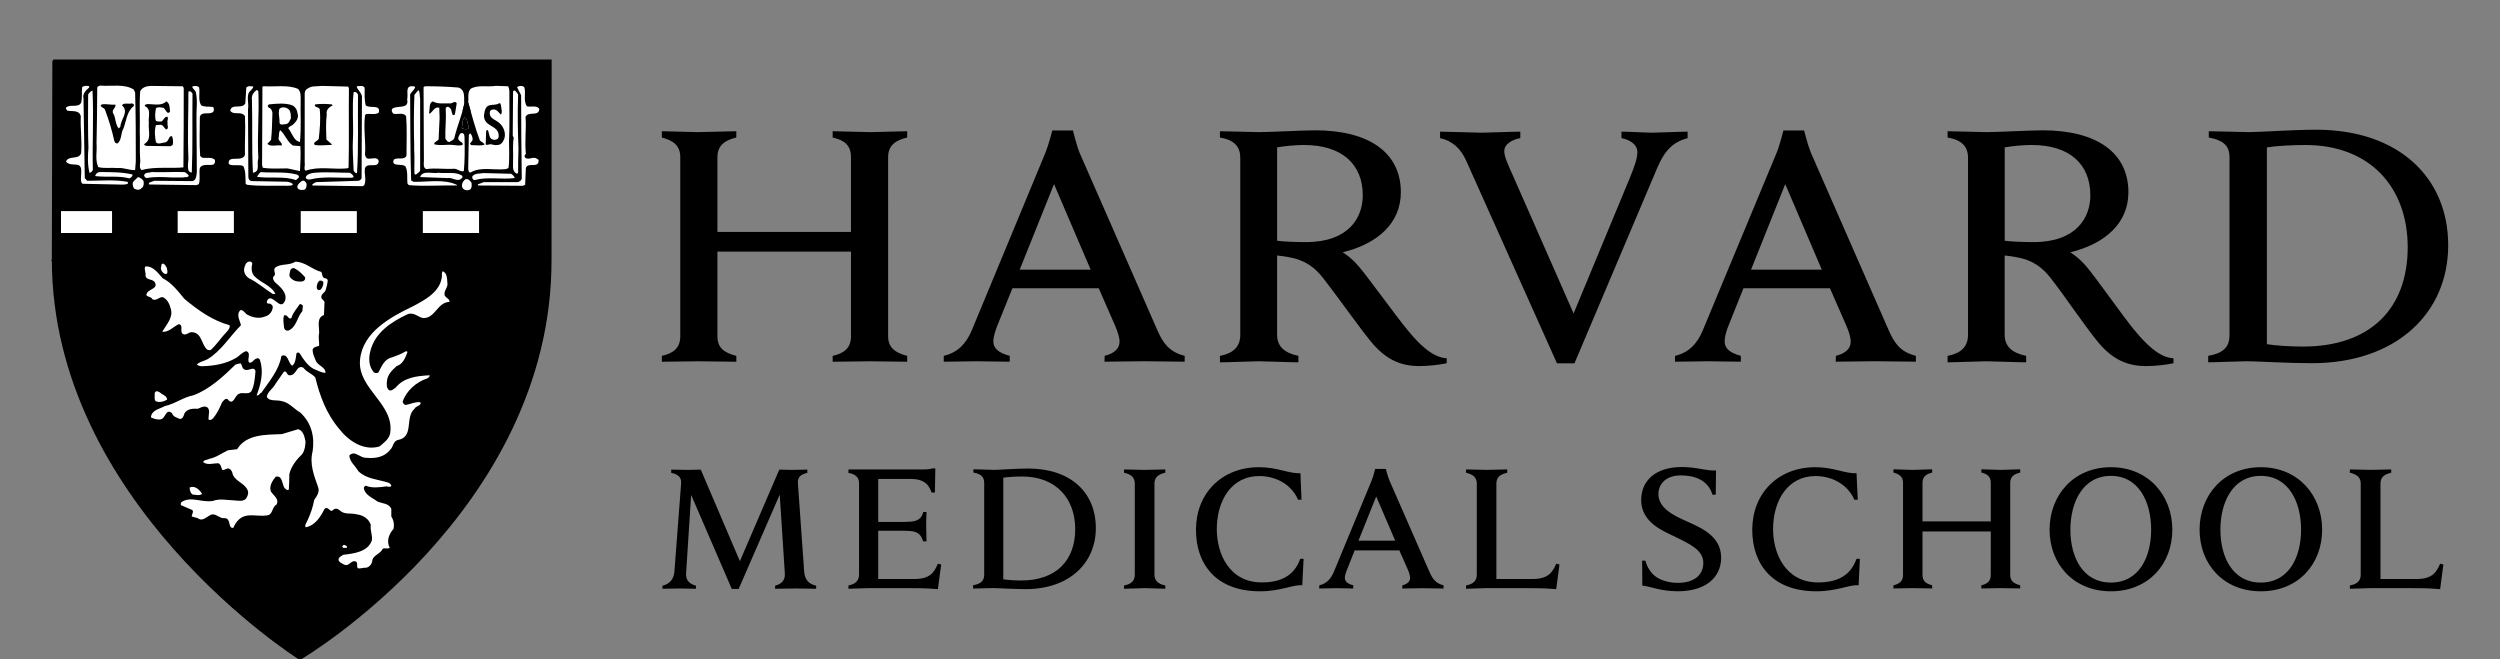 <?xml version="1.0" encoding="UTF-8"?>
<svg id="Layer_1" xmlns="http://www.w3.org/2000/svg" version="1.1" viewBox="0 0 1000 263.77">
  <rect x="0" y="0" width="1000" height="263.77" fill="#808080" stroke="none"/>
  <!-- Generator: Adobe Illustrator 29.4.0, SVG Export Plug-In . SVG Version: 2.1.0 Build 152)  -->
  <defs>
    <style>
      .st0 {
        fill: none;
        stroke-width: 1.33px;
      }

      .st0, .st1, .st2 {
        stroke: #000;
      }

      .st3 {
        fill: #fff;
      }

      .st3, .st1, .st2, .st4 {
        fill-rule: evenodd;
      }

      .st1 {
        stroke-width: .28px;
      }

      .st2 {
        stroke-width: .27px;
      }
    </style>
  </defs>
  <path class="st4" d="M926.52,51.89c-9.71,0-22.52.96-27.05.96-2.69,0-12.89-.36-15.96-.36v2.52c5.37,1.01,8.29,2.94,8.29,7.85v71.27c0,5.06-2.99,7.24-8.52,8.21v2.58c3.07,0,12.51-.42,15.31-.42,4.49,0,16.38.78,26.13.78,33.84,0,54.56-20.08,54.56-47.18s-19.87-46.21-52.75-46.21h0ZM525.92,52.13c-5.02,0-17.84.72-22.37.72-2.76,0-12.47-.36-15.57-.36v2.52c5.83.97,8.13,3.75,8.13,8.09v70.8c0,4.95-2.99,7.48-8.13,8.45v2.58c3.07,0,12.97-.42,15.42-.42,2.84,0,12.89.42,15.96.42v-2.58c-5.52-1.18-8.52-3.71-8.52-8.45v-31.71c1.57.16,2.88.37,4.3.6,7.06,1.15,10.93,4.37,14.12,8.45,5.06,6.4,14.19,19.38,19.18,25.48,5.83,7.04,11.74,9.71,19.34,9.71,3.45,0,8.06-.5,10.9-1.14v-1.98c-5.91-.27-11.58-6.27-15.88-11.57-4.38-5.25-15.42-20.66-19.34-25.24-3.22-3.75-6.37-5.58-6.37-5.58,14.04-3.43,23.25-11.71,23.25-24.04,0-15.6-12.36-24.76-34.42-24.76h0ZM816.95,52.13c-5.06,0-17.84.72-22.37.72-2.76,0-12.43-.36-15.54-.36v2.52c5.83.97,8.17,3.75,8.17,8.09v70.8c0,4.95-3.03,7.48-8.17,8.45v2.58c3.07,0,12.89-.42,15.35-.42,2.88,0,12.97.42,16.07.42v-2.58c-5.56-1.18-8.59-3.71-8.59-8.45v-31.71c1.57.16,2.92.37,4.29.6,7.06,1.15,10.94,4.37,14.12,8.45,5.06,6.4,13.81,19.38,18.84,25.48,5.79,7.04,11.78,9.71,19.3,9.71,3.53,0,8.13-.5,10.97-1.14v-1.98c-5.95-.27-11.51-6.27-15.88-11.57-4.34-5.25-15.11-20.66-19.03-25.24-3.22-3.75-6.37-5.58-6.37-5.58,14.04-3.43,23.25-11.71,23.25-24.04,0-15.6-12.36-24.76-34.42-24.76h0ZM420.92,52.19s-1.54,6-2.76,8.93l-29.46,71.03c-2.15,5.06-5.37,8.81-11.2,10.19v2.34l13.37-.18c1.92,0,9.94.18,13.02.18v-2.34c-5.18-1.38-6.56-3.41-6.56-5.93,0-1.65.84-4.19,1.51-5.94l6.12-15.17h34.53l6.6,15.1c.92,2.22,1.73,4.37,1.73,6.29,0,2.22-1.42,4.52-5.95,5.64l-.08,2.34c3.45,0,13.43-.18,15.85-.18s12.85.18,16.23.18v-2.34c-6.18-1.55-8.63-5.1-10.82-10.01l-31.19-71.15c-1.23-2.97-2.68-8.99-2.68-8.99h-8.25ZM713.37,52.19s-1.5,6-2.72,8.93l-29.54,71.03c-2.11,5.06-5.29,8.81-11.09,10.19l-.04,2.34,13.66-.18c1.88,0,9.67.18,12.7.18v-2.34c-5.14-1.38-6.48-3.41-6.48-5.93,0-1.65.73-4.19,1.46-5.94l6.06-15.17h34.61l6.6,15.1c.96,2.22,1.69,4.37,1.69,6.29,0,2.22-1.38,4.52-5.91,5.64l-.08,2.34c3.38,0,13.43-.18,15.8-.18s12.89.18,16.27.18v-2.34c-6.22-1.55-8.6-5.1-10.78-10.01l-31.19-71.15c-1.23-2.97-2.76-8.99-2.76-8.99h-8.25ZM264.74,52.49v2.52c4.53,1.18,7.37,3.17,7.37,7.85v71.64c0,4.91-3.05,6.88-7.37,7.85v2.34l14.39-.18c2.76,0,13.14.18,15.4.18v-2.34c-4.53-1.18-7.56-2.94-7.56-7.85v-33.87h53.42v33.87c0,4.91-2.99,6.88-7.33,7.85v2.34c2.26,0,12.41-.18,15.17-.18l14.64.18v-2.34c-4.55-1.18-7.62-3.13-7.62-7.85V62.86c0-4.88,3.26-6.84,7.62-7.85v-2.52l-14.64.36c-2.76,0-12.91-.36-15.17-.36v2.52c4.53,1.01,7.33,2.97,7.33,7.85v29.91h-53.42v-29.91c0-4.88,3.24-6.84,7.56-7.85v-2.52c-2.26,0-12.64.36-15.4.36-2.36,0-12.16-.36-14.39-.36ZM576.03,52.67v2.58c5.26,1.18,8.36,4.45,10.4,8.93l36.37,81.16h6.98l33.11-78.17c3.11-7.32,6.56-10.41,12.16-11.93v-2.58c-3.22,0-11.89.42-13.96.42-2.3,0-9.55-.42-12.51-.42v2.58c3.68.74,6.37,2.71,6.37,5.58,0,2.59-1.23,5.99-3.03,10.37l-22.48,54.19-23.82-54.13c-2.53-5.63-3.91-8.6-3.91-10.79,0-3.03,3.45-4.64,6.41-5.22v-2.58c-3.34,0-13.16.42-15.46.42-2.46,0-13.36-.42-16.62-.42h0ZM521.59,58c15.16,0,23.52,7.65,23.52,20.14,0,8.77-5.45,18.7-22.75,18.7-4.26,0-8.56-.17-11.51-.54v-37.35c3.55-.6,7.14-.92,10.74-.96h0ZM812.7,58c15.15,0,23.44,7.65,23.44,20.14,0,8.77-5.45,18.7-22.75,18.7-4.26,0-8.56-.17-11.51-.54v-37.35c3.57-.6,7.19-.92,10.82-.96h0ZM922.15,58c25.82,0,40.93,16.87,40.93,40.89s-14.39,39.74-41.97,39.74c-4.83,0-11.05-.39-14.35-.96V58.96c3.53-.6,10.13-.96,15.39-.96h0ZM421.61,73.64l14.66,34.23h-28.39l13.73-34.23ZM714.1,73.64l14.62,34.23h-28.31l13.69-34.23Z"/>
  <path class="st4" d="M120.19,24.23l-99.25.02-.21,79.39c0,97.33,97.61,159.32,98.59,159.94l.3.19c.27,0,.88-.44.88-.44,16.6-10.84,99.32-69.53,99.32-159.19V24.39c-.21-.2-99.63-.16-99.63-.16"/>
  <path class="st0" d="M21.94,103.6V24.47h198.05s-.04,11.79-.04,79.65c0,100.27-99.86,159.05-99.86,159.05,0,0-98.14-61.71-98.14-159.56h-.02Z"/>
  <path class="st4" d="M672.51,186.82c-9.74,0-16.04,5.04-16.04,13.19,0,9.17,9.17,12.53,13.66,14.73,6.06,2.99,11.2,5.35,11.2,10.43s-3.99,7.98-10.24,7.98c-2.84,0-6.33-.77-8.56-2.34-2.11-1.42-3.68-3.89-4.38-6.54h-1.3l.08,9.96c3.53.44,7.52,2.28,14.23,2.28,11.17,0,17.3-5.6,17.3-13.43,0-8.29-7.21-11.67-13.81-14.57-5.45-2.39-11.28-5.39-11.28-10.85,0-3.84,2.68-7.49,9.05-7.5,5.64,0,10.86,2.01,12.58,7.73h1.3l.11-9.71c-4.33.21-7.48-1.38-13.92-1.38h0ZM503.63,186.88c-14.96,0-25.24,10.47-25.24,25.06,0,13.76,8.06,24.58,25.59,24.58,8.4,0,13.39-2.8,16.92-2.4l.54-10.61h-1.34c-2.38,6.83-7.86,9.46-15.35,9.46-13.27,0-18.03-11.78-18.03-21.27,0-11.59,5.95-21.28,16.96-21.28,6.56,0,12.85,3.23,15.54,9.47h1.38l-.42-10.61c-4.64.24-9.16-2.4-16.53-2.4h0ZM726.15,186.88c-14.96,0-25.25,10.47-25.25,25.06,0,13.76,8.13,24.58,25.63,24.58,8.36,0,13.43-2.8,16.92-2.4l.5-10.61h-1.34c-2.38,6.83-7.83,9.46-15.35,9.46-13.23,0-18.03-11.78-18.03-21.27,0-11.59,5.95-21.28,16.96-21.28,6.48,0,12.85,3.23,15.54,9.47h1.38l-.5-10.61c-4.6.24-9.09-2.4-16.46-2.4h0ZM844.38,186.88c-15,0-24.55,11.26-24.55,25s9.55,24.64,24.55,24.64,24.55-10.93,24.55-24.64-9.59-25-24.55-25h0ZM904.34,186.88c-15,0-24.51,11.26-24.51,25s9.51,24.64,24.51,24.64,24.52-10.93,24.52-24.64-9.55-25-24.52-25ZM372.89,187.36c-.92.37-2.59.42-3.49.42h-30.02v1.38c2.99.5,4.24,1.94,4.24,4.2v36.45c0,2.55-1.59,3.87-4.24,4.37v1.32l8.15-.25h15.15c5.16,0,7.88.02,12.47.42l1.32-9.88-1.32-.31c-1.52,3.61-3.26,6.12-9.4,6.12h-14.46v-19.31h10.38c1.42,0,3.22.16,3.95.36,2.19.54,3.03,2.01,3.66,3.89h1.32c0-1.59-.13-5.07-.13-6.05s.04-4.21.13-5.69h-1.32c-.42,1.92-1.44,3.18-3.66,3.66-.77.2-2.51.3-3.95.3h-10.38v-17.2h12.72c5.89,0,7.52,2.42,8.63,5.46h1.32l.17-9.65h-1.25ZM411.25,187.42c-5.03,0-11.28.53-13.62.53-1.4,0-6.68-.24-8.27-.24v1.32c2.74.51,4.32,1.51,4.32,4.07v36.74c0,2.65-1.55,3.74-4.43,4.26v1.32l7.9-.19c2.32,0,8.11.42,13.14.42,17.42,0,28.04-10.4,28.04-24.39,0-14.42-10.2-23.85-27.08-23.85ZM550.06,187.54s-.73,3.1-1.38,4.62l-15.19,36.69c-1.15,2.63-2.76,4.57-5.75,5.28l-.08,1.27,7.06-.13c1,0,4.99.13,6.56.13l.04-1.27c-2.68-.71-3.38-1.77-3.38-3.07,0-.84.42-2.15.81-3.05l3.11-7.84h17.88l3.45,7.79c.5,1.15.84,2.26.84,3.24,0,1.17-.77,2.32-3.07,2.94l-.08,1.27c1.77,0,6.91-.13,8.13-.13s6.68.13,8.4.13l.04-1.27c-3.18-.81-4.38-2.59-5.56-5.16l-16.12-36.8c-.65-1.52-1.42-4.62-1.42-4.62h-4.3ZM757.37,187.72v1.32c2.34.6,3.84,1.64,3.84,4.07v36.92c0,2.53-1.61,3.57-3.84,4.09v1.26l7.6-.13c1.42,0,6.79.13,7.9.13v-1.26c-2.3-.61-3.87-1.55-3.87-4.09v-17.44h27.31v17.44c0,2.53-1.54,3.57-3.76,4.09v1.26c1.19,0,6.41-.13,7.86-.13l7.67.13v-1.26c-2.34-.61-3.99-1.63-3.99-4.09v-36.92c0-2.52,1.69-3.57,3.99-4.07v-1.32l-7.67.24c-1.46,0-6.68-.24-7.86-.24v1.32c2.34.51,3.76,1.55,3.76,4.07v15.46h-27.31v-15.46c0-2.52,1.65-3.57,3.87-4.07v-1.32c-1.11,0-6.48.24-7.9.24l-7.6-.24ZM449.62,187.78v1.32c2.84.61,4.3,1.91,4.3,4.38v36.33c0,2.55-1.38,3.83-4.3,4.37v1.32c1.57,0,7.06-.25,8.33-.25l8.17.25v-1.32c-2.92-.59-4.34-1.94-4.34-4.37v-36.33c0-2.56,1.5-3.77,4.34-4.38v-1.32c-1.61,0-6.91.18-8.17.18l-8.33-.18ZM586.42,187.78v1.32c2.84.64,4.3,1.91,4.3,4.38v36.33c0,2.55-1.42,3.83-4.3,4.37v1.32c1.57,0,7.02-.25,8.29-.25h15.31c5.14,0,7.9.02,12.47.42l1.3-9.88-1.3-.31c-1.53,3.61-3.34,6.12-9.48,6.12h-14.46v-38.13c0-2.56,1.5-3.74,4.34-4.38v-1.32l-8.17.18-8.29-.18ZM939.95,187.78v1.32c2.88.64,4.34,1.91,4.34,4.38v36.33c0,2.55-1.38,3.83-4.34,4.37v1.32c1.65,0,7.14-.25,8.4-.25h15.27c5.14,0,7.87.02,12.43.42l1.3-9.88-1.3-.31c-1.54,3.61-3.3,6.12-9.44,6.12h-14.42v-38.13c0-2.56,1.46-3.74,4.29-4.38v-1.32c-1.61,0-6.87.18-8.13.18l-8.4-.18ZM268.5,187.84v1.32c2.8.47,4.14,1.9,3.95,4.2l-2.7,35.43c-.27,2.8-1.77,4.79-4.79,5.5v1.21l6.79-.11c.96,0,5.06.11,6.63.11v-1.21c-3.18-.88-4.05-2.7-3.95-4.85l2.03-31.47,16.25,37.59h2.76l16.42-37.71,2.05,31.59c.11,2.15-.73,3.97-3.91,4.85v1.21c1.57,0,7.21-.11,8.23-.11l8.21.11v-1.21c-3.03-.71-4.51-2.44-4.79-5.5l-2.51-35.43c-.19-2.36.92-3.59,3.76-4.2v-1.32c-1.9,0-5.09.12-6.24.12-1.07,0-3.39-.12-4.97-.12l-15.76,36.63-15.65-36.63c-1.5,0-4.05.12-5.14.12-1.13,0-4.79-.12-6.66-.12h0ZM844.35,190.35c11.2,0,16.11,10.44,16.11,21.52s-4.91,21.16-16.11,21.16-16.19-10.11-16.19-21.16,5.03-21.52,16.19-21.52h0ZM904.31,190.35c11.17,0,16.12,10.44,16.12,21.52s-4.95,21.16-16.12,21.16-16.15-10.11-16.15-21.16,4.99-21.52,16.15-21.52h0ZM408.91,190.6c13.35,0,21.18,8.67,21.18,21.04s-7.44,20.56-21.64,20.56c-2.53,0-5.41-.21-7.14-.48v-40.64c1.82-.3,4.91-.48,7.6-.48h0ZM550.48,198.57l7.6,17.69h-14.69l7.1-17.69Z"/>
  <path class="st2" d="M160.18,219.06l-.07-.06h.21-.07c-.64-.54-1.45-1.57-1.89-1.96-.78-3.5,4.68-5.83,1.96-9.57-.64-2.22-.14-5.05-2.33-6.77-1.55-1.28-3.64-1.52-5.46-2.69,0-.91,1.18-.64,1.82-.91,2.87-.78,5.46,2.73,7.53.14.26-1.96-1.55-3.64-2.84-4.92-4.28-3-10.78-1.82-14.02-6.38l.4-.37c4.15.88,8.66.14,11.8-2.58,1.82-2.33,3.63-4.69,6.47-5.46,2.87-2.19,3.23-5.83,3.23-9.47.14-1.42.78-2.69,1.82-3.73,1.55-1.45,5.56-.92,4.79-3.92-2.19-1.14-4.51-2.19-7.11-1.91-1.19-.64.27-1.55.64-2.09,4.15-2.73,10.64-4.42,10.38-10.48-.41-.67-.27-1.69-1.31-1.82-1.82.23-2.83,1.95-4.52,2.72-3.91,2.19-8.82,1.79-12.57,4.15-.8,0-.53-1.04-.27-1.32,1.41-1.95,4.28-2.05,5.32-4.51.78-1.96,1.15-4.55,3.34-5.32,1.31-1.04,3.41-1.04,4.17-2.6-.13-.91-1.17-1.42-1.95-1.68-3.78-1.18-7.39,1.04-9.97,3.6-2.73,1.17-5.83,2.22-7.92,4.44-.37.1-1.04-.13-1.04-.81-.51-5.15,4.17-8.93,7.51-12.03,2.5-.67,4.55-3.64,7.41-2.36,1.92,1.05,4.01,2.09,6.33,1.32,2.86-1.04,3.51-4.28,6.1-5.83,1.96-.64,4.65,2.19,5.83-.54.64-2.84-1.69-4.52-2.97-6.61,1.55-4.01.37-8.66-2.86-11.52-1.55-.92-3.5-1.55-5.32-1.04-1.42,1.82,1.32,3,1.45,4.79.64,7.41-7.41,9.09-12.2,12.2-9.06,4.55-20.08,11.52-20.71,23.18.13,6.51,2.83,12.2,7.25,16.75,2.32,4,6.09,7.75,4.64,12.83-.88,2.05-3.34,2.32-5.29,2.32-7.78-.54-12.06-9.2-15.29-15.16-1.04-2.36-2.33-4.55-2.6-7.28.41-.37.78-.24,1.18,0,1.42,1.31,1.28,4.41,3.74,4.05,1.95-2.74.54-5.97-.51-8.7-1.41-2.45-4.42-3.78-5.6-6.37-.13-1.91,2.73-.77,2.87-2.69-1.05-3.37-1.18-6.87-.78-10.01.5-1.41,2.59-1.29,2.59-3.1-.91-3.23-.91-6.47-.77-9.97.37-2.09,2.05-4.28.91-6.47-2.32-.67-.41-3.5-2.6-4.17-4.41,0-7.64-2.33-11.42-3.75-1.92-.5-3.37.64-4.92,1.04-2.46.51-5.05.51-6.74,2.33-1.18,1.42-.91,2.97-.91,4.92-.37,1.18-1.41.13-1.92,0-1.82-1.05-2.49-2.97-1.95-4.92.23-.91-.14-1.82-.91-2.46-1.17-.78-2.86-1.18-4.28-.65-1.82.65-2.32,2.7-3.09,4.29-.14,1.28.14,2.83.78,3.87,2.6,2.73,6.2,3.74,9.06,6.1.5,1.54-.51,3.1-1.55,4.41-.14,1.42,1.95,1.42,1.68,2.7-2.09.54-4.14.14-5.69-1.15-1.04-.91-1.31-2.86-3-3.13-1.54,0-1.82,2.09-2.45,3.13-.5,1.15-.13,3.1-1.15,4.01l-1.17-.14c-5.33-1.82-10.11-4.65-14.79-8.15-2.7-2.09-4.65-5.18-6.74-7.91-1.02-3.24-1.55-7.78-5.7-8.79-.91.09-2.05.23-2.19,1.27l-.27,1.31c-2.05,0-4.14-1.45-6.33-.67-1.04.67-2.09,1.45-2.73,2.45-.13,2.36,2.73,1.45,3.1,3.27,0,1.69,1.31,3.1,2.09,4.25l-2.09,2.35-1.28,3.23c.51,1.04,1.15,2.32,2.47,2.46,1.82-.78,3.37.51,5.32.26,1.15.1,3.1-.91,3.23,1.02.64,1.58,0,2.99-.14,4.41-1.6,2.35-3.8,4.23-6.36,5.46-.78.51-.78,1.68-.51,2.46.92,1.29,2.97.78,4.42.64,2.73-.13,4.79-1.69,7.38-1.95.65,1.31,1.69,2.86,2.97,3.5,2.09.54,2.6-2.32,4.68-1.55,1.68,1.32,1.18,3.78,2.73,5.33.09.91-.78.91-1.32,1.28-2.19.78-5.29,0-6.97,1.82-.28,1.04.64,1.96,1.41,2.33,1.91,1.04,4.41,1.31,6.74,1.69,2.05.26,4.28-.51,6.2,0l-.64,1.04-6.33,4.28c-2.86,1.18-5.96,1.82-8.56,3.23-4.01,1.04-5.69-4.01-9.33-3.74-1.55,0-2.59.51-3.64,1.42-.91.91-1.04,2.32-.78,3.5.54,1.15,2.23.64,2.23,1.91-.14,3.64-3.27,6.23-3.5,10.01-.14.87.13,2.05,1.15,2.46.67.37,1.68.13,2.22-.41.78-.78.78-1.96,2.06-2.19,2.22.23,4.55.23,6.1-1.45.77-.1,1.55.67,1.55,1.31,0,.92,0,1.96.91,2.33,3.23.13,4.78-3.23,6.23-5.56,1.42-.27,2.97-1.31,4.38-.4.55,2.22-1.27,3.78-1.64,5.83.1.55.78,1.04,1.42,1.18,3.87-.51,6.09-4.15,8.43-7.01.37-.77.77-1.82,1.95-1.82,2.97.91,3.74-2.69,5.56-4h.77c.27.91-.37,1.54,0,2.46,1.29,1.41,2.73-.14,4.01-.37l2.73-1.68c3.24,1.01,6.6,1.78,9.97,2.59,2.72,1.01,0,3.89,1.68,5.56-.37.91-1.54,1.18-2.72,1.18-5.69.77-12.3-.78-16.84,3.5l-2.74,2.69c-4.24.14-6.47,3.78-10.34,4.42-2.59,1.82-6.61-.78-8.29,2.19,1.28,2.72,4.52,3.64,7.38,4.42,1.17.53,3.09-.14,3.74,1.17.14,1.29.41,2.84,1.96,3.38,1.18.37,1.82-1.31,2.86-.4,1.41,1.96,3.5,2.86,4.65,4.68-.91,1.68-3.1.64-4.65.64l-.27-.13c-2.33.27-5.33,1.42-7.12-.78-2.5-1.82-4.41-4.65-7.92-4.65-1.95.5-4,1.28-4.41,3.47-.24,1.31,1.04,1.82,1.55,2.6-2.32,1.58-4.78,4.01-4.01,7.14.27.64.51,1.42,1.42,1.42,1.17,0,2.09-1.04,3.23-.41.27,1.96-.24,4.95,2.09,5.87,1.82-.27,3.13-2.22,5.05-.78,1.95.91,3.5-.91,5.18-1.45,2.74,0,3.75,2.6,4.65,4.55,1.69,1.28,4.04,3.37,6.37,2.1,1.55-2.23-1.41-5.06,1.55-6.51,1.82-.51,3.37.13,5.19-.28,2.83.28,6.33.55,7.92-2.55l2.56-4.42.53-2.73c1.68-.5,4.15,2.19,4.93-.37-.92-2.58-1.19-5.34-.78-8.05.5-1.96,1.41-3.78,2.72-5.06l.64.27c.78,3.24.91,6.47,2.33,9.47-.27,2.97-1.82,5.55-2.19,8.52-.78,3.13-3,5.6-5.83,7.01-.68.54-1.18,1.42-.78,2.32.78,1.45,2.7.64,4.15.91,4.02-.52,7.73-2.44,10.48-5.43,2.87.78,4.28-2.73,6.87-1.18,2.74,2.09,7.65-1.55,8.69,2.86-.4,2.05,1.55,5.83-1.82,6.73-3.36-.54-7.23-4.95-10.61-1.04-.82.77-1.31,1.82-.82,2.86.55.92,1.18,2.05.27,2.82-.91,1.55-2.19,3.51-1.42,5.47.65,1.15,1.96,1.15,3.11.92,1.95-.79,3.77.86,5.69,1,1.69,1.32,3.37,2.88,5.59,2.72.92-.5.78-1.67,1.42-2.46,1.42-1.17,4.42-.9,4.42-3.49.37-1.94,2.05-3.68,3.74-4.68.35.15,4.12-.8,5.17-2.63h0Z"/>
  <path class="st3" d="M99.6,104.64c-1.28.23-1.67,1.65-1.94,2.8-.23,1.69.67,3,1.94,3.88,3.37,1.59,6.25,4.2,9.49,6.25h1.08c-1.72-3.51-5.92-4.36-8.62-7.33-1.04-1.41-1.05-3.06-.65-4.74,0-.64-.65-1-1.29-.87ZM118.14,104.64c-2.32,1.68-5.79.69-7.98,2.37-1.31,1.15.82,2.62-.86,3.67-.27.88.14,1.51.65,2.16,2.19,1.95,5,4.24,4.1,7.33-1.55,3.88-3.85-.72-6.04-.86-.78.14-1.29.82-1.29,1.72.23.51.8.43,1.29.43.51.27,1.21.73,1.08,1.51-.14,1.69-1.41,3.3-3.23,3.67-2.09.91-4.73.39-6.68-.65-1.15-.37-1.57-2.08-3.02-1.94-1.82,1.79-.19,4.12.22,6.04-4.42,4.42-7.94,10.35-13.37,13.59-1.41.78-3.13.97-4.31,2.16.51.37,1.24.65,2.16.65,4.68-.13,9.46-.92,13.37-3.23,1.55-.78,2.53-2.4,4.31-2.81,2.09.91.16,3.12,1.08,4.53,1.17.37,1.6-.78,2.37-1.29.67-.39,1.53-.7,1.94.22,1.69,4.78.36,9.96-1.29,14.23,1.01.27,1.17-.84,1.94-1.08,3.23-4.68,7.06-9.1,7.98-14.66,2.72-1.28,2.63,2.88,4.31,3.89,1.42-1.01,1.46-3.42,1.72-4.96.37-.51.89-.37,1.3,0,1.41,2.35,3.15,4.93,5.6,6.25,1.58.5,3.06,1.64,4.74,1.51-.13-2.19-2.48-2.62-3.67-4.31-.64-1.54-1.51-3-1.51-4.96.4-1.17,1.81-1.14,2.59-1.51.14-1.68-.41-3.27,0-4.96.23-2.09-1.29-6.29,1.94-7.33l.22-5.18c-.14-.78-1.29-1.16-1.29-1.94,0-1.45,1.33-1.75,1.73-2.8.37-1.29.74-2.6.86-3.89,0-.4-.49-.86-.86-.86-1.58-.13-1.21-1.81-1.73-2.59-3.64-.9-6.34-4-10.35-4.09h0ZM64.88,105.5c-.24.13-.4.61-.43,1.29-.28.64.08,1.73.86,2.37.37.27,1,.72,1.51.21.27-.51.13-1.05,0-1.72,0-.78-1.23-2.57-1.94-2.15ZM58.2,106.58c-.78.78.27,2.48,0,3.66.27,1.95,2.62,1.17,3.67,2.59,1.55,2.59-2.11,2.72-3.02,4.31-1.18,1.82,1.52,1.14,2.15,2.59,1.55.78,2.55-.99,4.1-.87,1.55.65,2.62,2.41,3.02,4.1,1.55,3.77-1.54,6.87-3.23,9.71,2.6.4,4.49-2.11,6.68-3.02,1.96.51.2,2.83,1.51,3.88,1.29.92,2.39-.78,3.66-.65,4.01.14,3.72,4.67,6.04,6.9.41.27,1,.35,1.51.22,2.32-2.1,4.03-4.79,6.25-7.12.78-.77,1.56-1.76,1.29-2.8-6.74-1.82-12.55-5.92-18.11-10.57-2.46-2.99-5.13-6.48-8.63-8.2-1.82-1.92-3.77-4.97-6.9-4.74ZM117.28,107.22c.37-.03.74.25,1.08.43,1.41.78,2.61,2.09,3.67,3.24.23.91-.38,1.58-1.29,1.72-1.55.13-3.17-.11-4.31-1.29-1.18-.88-.45-2.3-.22-3.45.27-.32.71-.62,1.08-.65h0ZM177.01,108.52c-.23.64-.35,1.08-.22,1.72-.4,6.37-6.72,9.69-11.64,12.29-8.92,4.28-20.09,10.32-21.13,21.35-1.14,11.65,13.77,17.54,12.07,29.32-.4,2.46-2.63,3.98-4.31,5.39-6.2,1.82-12.26-2.06-16.17-7.12-5.06-5.97-7.67-13.08-9.49-20.49-1.31-1.55-3.44-2.06-4.74-3.88-2.83-1.41-2.69,3.02-5.39,3.02-1.45.14-.96-1.78-2.37-1.51l-3.45,4.96c-.87,1.82-3.21,3.12-3.45,5.18,1.01,1.96,4.08,1.08,6.04,1.72,2.95.54,4.86,3.12,7.33,4.53,4.41,4.01,5.87,9.59,4.96,15.52-1.31,5.09.61,9.82,2.16,14.23.81,1.92-.47,3.72-1.51,5.18-.52,2.76-1.38,5.44-2.59,7.98-.37,1.04-1.37,2.11-.86,3.01,3.77-.67,6-4.22,7.55-7.33.77-.91,1.73.01,2.37.65.82.4,1.09-.51,1.73-.65.81-.37,1.48.15,2.15.65,1.69,1.69,4.36.87,6.69,1.51,2.45.27,4.97,1.85,5.6,4.31-.37,1.92.67,3.81.43,6.04-1.54,4.64-7.18,5.32-11.43,5.81-.81.54-2.04.98-1.94,2.17.4.9,1.24,1.21,2.16,1.71,1.95,1.06,2.71-1.65,4.53-1.29,1.42.54.27,1.9,1.08,2.8,1.15.27,1.92-.31,3.23-.21,1.55-.23,2.46-1.65,2.59-3.24.67-1.9,3.19-2.36,4.1-4.32.78-.5,2.03.21,2.8-.42-1.42-2.72-.28-5.49,1.51-7.55.39-1.7.08-3.49-.87-4.96v-3.02c-.92-2.33-3.66-2.11-5.61-3.01-1.96-1.55-5.02-2.53-5.39-5.39.14-.37.46-.99.86-.86,2.56,1.04,5.6.58,8.19.22.78.14,1.94.47,1.94-.43-.27-.51-.79-.95-1.29-1.08-4.15-1.32-8.6-1.4-11.86-4.53-1.28-2.19-3.4-3.69-3.66-6.25,2.22-2.46,4.3,1.13,6.9.86,3.64.41,7.3-.37,9.49-3.23,1.28-1.15,1.06-3.34,3.02-3.88,6.7-1.17,2.68-9,6.69-12.51.54-1.17,2.88-1.17,2.37-2.59-2.22-.27-3.99.84-6.04,1.08-.56-.22-.97-.71-1.08-1.3,1.41-4.28,5.42-7.84,9.7-9.27.5-.13,1.31-.89,1.08-1.3-5.05.27-10.25.82-13.59,4.96-.81.51-1.88,1.64-2.8.86-.91-.91-.79-2.48-.65-3.67.23-2.32,2.06-4.27,3.88-5.82,2.46-.78,3.54-3.41,4.31-5.61-.14-.54-.6-.22-.86-.22-1.69,1.04-3.57,1.73-5.39,2.37-3.1.67-4.11,3.72-5.39,6.03-.54.28-1.19.28-1.73,0-2.09-2.32-2.25-5.54-1.51-8.41,1.72-7.51,8.51-11.91,14.88-14.88,2.46-1.04,4.16,1.1,6.25,1.51,4.92.14,5.65-6.33,10.57-6.47.14-1.15-1.4-1.54-1.94-2.59-.5-1.92,1.49-3.12,1.08-5.17-.14-1.7-.12-3.89-1.95-4.53h0ZM127.63,112.4c.5-.37,1.59-.13,1.73.65,0,1.01-.44,2.02-1.08,2.8-.64.4-1.24.2-1.51-.43-.26-1.18.22-2.34.86-3.02ZM119.87,121.67c.51-.13,1.02.24,1.29.65l-.22,2.16c-2.22,2.47-2.24,6.35-5.61,7.76-.91.14-1.62-.39-1.72-1.29-.14-1.41-.51-3.33,0-4.74,1.45-.78,1.85,2.18,3.02.86.51-2.06,2.19-3.7,3.23-5.39ZM96.36,145.39c-.78,0-1.38.16-2.15.43-5.05,4.92-10.32,9.83-16.82,12.29-4.15.78-7.28,3.41-11.43,4.31-2.05,1.18-5.34,1.53-5.6,4.53,1.04.5,2.14.86,3.45.86,1.69,0,1.98-1.76,3.02-2.8.64-.64,1.4-.19,1.94.22.51,1.55,2.06,1.84,3.24,2.37,1.15-.13,1.46-1.25,1.73-2.15,1.04-1.96,3.46-2.08,5.39-1.94.91-.41,1.98-.99,3.02-.87,2.45.51,1.05,3.53,1.29,5.18.4.41,1.1.03,1.51-.22,1.79-1.95,2.84-4.23,3.88-6.68.5-.51,1.15-1.66,2.16-1.3,2.46,3.14,2.79-1.65,4.74-2.15,1.41-.64,3.46.46,4.74-.86,1.32-2.32,1.46-5.5,1.73-8.2-.64-1.95-2.47-.16-3.88-.43-1.45-.23-1.44-1.58-1.94-2.59ZM62.3,156.61c-.18.1-.33.42-.43.65.13,1.17-.33,2.46.43,3.23,1.45.64,3.38.13,4.53-.65,0-1.55-1.9-1.89-2.8-2.81-.48-.3-1.2-.72-1.72-.43ZM119.22,171.7l-6.47,1.94c-6.47.27-14.17-.03-17.9,6.04l-3.67.43c-2.46,1.18-4.81,2.92-7.55,3.45-.78.51-2.11.28-2.37,1.3,1.68,1.32,4.09.43,6.04.43,1.01.37,1.24,1.67,1.51,2.58,1.04.5,1.76-.8,2.8-.43.64.28,1.02.87,1.29,1.51.51,3.38,4.72,4.07,6.04,6.9.64,1.04.22,2.5-.43,3.45-1.04,1.41-3.06,1-4.74.86-3.11-.1-5.76-.83-8.63.21-4.42.78-8.74-2.02-12.5.43-.28.27-.5.89-.22,1.29l4.53,1.94c.64.78-.35,1.81-.22,2.58l2.37.65c1.68,1.42,3.3-.3,4.74-1.08,1.69-1.17,3.12.35,4.53.86.91.53,2.16-.18,2.8.86.91,1.04.37,3.51,2.15,3.24.54-1.28,1.33-2.55,2.37-3.45,3.1-2.72,7.09-.96,11-1.51,2.6-.23,1.92-3.27,3.88-4.31,1.28-2.19-1.01-3.49-2.16-5.18-.91-2.06.52-4.45,1.94-6.04,2.72-.5,2.41,2.98,3.45,4.53.41.37,1.08,1.18,1.73.65.12-2.05.21-4.06.21-6.25.78-3.13,2.96-5.88,5.18-7.98,1.05-1.68,1.15-3.01,1.29-4.96-.37-1.83-.84-4.45-3.02-4.97h0ZM77.39,194.77c-.51-.08-1.04,0-1.51.22-.14.74.3,2.17,1.08,2.8,1.31.13,2.73.56,3.88-.21-.68-1.26-2-2.57-3.45-2.81h0ZM137.33,218.06c-.23.15-.38.38-.43.65.23.25.32.56.86.42.27,0,1.17.25,1.08-.42-.21-.38-1.04-.94-1.51-.65h0Z"/>
  <path class="st2" d="M22.05,82.02h197.82v13.61H22.05v-13.61s0,0,0,0Z"/>
  <path class="st3" d="M169.14,84.44h22.48v8.76h-22.48v-8.76ZM120.29,84.44h22.44v8.76h-22.44v-8.76ZM71.07,84.44h22.48v8.76h-22.48v-8.76ZM24.4,84.44h20.42v8.76h-20.42v-8.76Z"/>
  <path class="st1" d="M54.45,34.17c6.57-2.83,13.96-.81,21.2-1.22,1.85.41,4.68-.94,5.9,1.08,0,2.12,0,4.15.14,6.31.67,1.47,2.83.27,4,1.08.68.4,1.49.77,1.62,1.58.4.94.14,2.03-.41,2.97-1.35,1.49-3.06.94-4.81,1.35l-.54.81c.26,3.87-.82,7.38,0,11.12-.14.81-.41,1.89.54,2.43,1.88,0,3.74,0,5.08,1.21.54.94.54,2.12.28,3.2-.82,4.04-6.98-.55-6.31,4.17,0,1.75.41,4.15-.27,5.76-7.24,0-14.62-.54-21.46-.13-1.27,1.1-2.87,1.77-4.56,1.88-1.48-.27-2.56-1.08-3.77-1.88-6.57-.28-13.01-.28-19.31-.41-2.02-1.75-.53-4.55-1.21-7.1-1.08-1.22-2.7-.28-3.87-.95-.95-.13-1.22-1.08-1.75-1.75,0-1.45,0-2.67,1.08-3.61,1.08-.81,2.53-.67,3.87-.81l.67-.67c-.4-4.42.67-8.59-.27-13.27-.68-.94-1.89-.13-2.7-.81-1.21-.27-2.39-.67-2.8-2.02-.27-1.08-.54-2.16.53-3.06l5.37-1.35.53-6.44c1.08-1.89,3.61-.94,5.49-.94,3.23-.67,7.25-.14,10.75,0,2.39.13,4.81.54,6.97,1.48Z"/>
  <path class="st3" d="M57.38,72.31c.27,1.08.14,2.43-.8,2.97-.54.68-1.59.8-2.4.4-.81-.13-.94-1.08-1.08-1.75-.27-1.48,1.21-1.98,2.03-3.1,1.05.16,1.72.84,2.25,1.48M35.66,35.04c-1.22.91-2.8,2.67-2.26,4.29l.51,31.9.94,1.08c5.25,0,11.02-.54,16.1.4.27.13.27.53.14.8-1.35.54-2.97.28-4.42.28l-13.68-.28c-.94-.8-.53-2.69-.53-3.74,0-1.35.4-2.97-1.08-3.78-1.89-.4-3.78.14-4.98-1.34.94-2.67,5.25-.51,6.06-3.47.4-4.99-.4-9.95-.14-14.63-.54-2.69-3.5-1.88-5.39-2.29-.27-.27-.64-.67-.53-1.21,1.61-1.58,4.85.27,6.06-1.98.53-2.16.13-4.18.4-6.17.67-.67,1.85-.67,2.8-.4v.53h0ZM79.66,35.04c.41,2.13-.53,4.96.82,7.08,1.34.81,3.37.41,4.71.67.54.54.41,1.34.14,1.89-1.48,1.48-4.59-.4-5.39,2.02,0,5.23-.28,10.31.13,15.7l.81.67c1.75.28,3.91-.39,5.09.91.13.81,0,1.61-.78,1.89-1.75.4-4.31-.54-5.25,1.34-.4,2.16.27,4.31-.4,6.44l-.95.4-18.9-.26c-.4-.28,0-.55.13-.81l1.89-.67,15.3.13c1.58-.4,1.58-2.39,1.72-3.61l-.14-21.32c-.12-3.64.55-7.11-.26-10.62-.14-.8-1.31-1.34-1.45-2.25.81-.4,2.26-.4,2.79.4M75.52,70.31c-.4.82-1.62.41-2.43.68h-4.29c-3.5-.16-6.97-.4-10.06.24-.54-.1-1.09-.51-1.09-1.18.4-1.22,1.89-.82,2.97-1.22,4.15.14,9.13-.13,13.15,0,.67.27,1.35.81,1.75,1.48M77,37.43c-.14,10.88.13,21.6-.28,31.4-.27.54-.8-.13-1.21-.4-.67-1.62-.14-3.64-.14-5.22-.4-8.73,0-17.59,0-26.45.54-.67,1.34.13,1.62.67M53.51,35.81l.54,1.22c.27,8.99.27,18.13.27,27.53l-.27,3.48c-2.3.12-4.59-1.08-7.12-.82-2.56-.26-5.39.27-7.64-.4-1.35-3.06-.4-6.17-.68-9.5.14-6.74.28-14.93.28-22.17,0-.54.67-.78,1.08-.91,4.68.37,9.77-.81,13.54,1.58M73.49,35.14c0,10.89,0,21.23-.13,31.81-5.36.53-11.4-.41-16.78,1.08-1.18-1.08-.28-2.83-.51-4.28-.27-3.51,0-7.38-.17-11.02.17-5.22-.23-11.12.17-16.24.78-1.58,2.67-2.12,4.42-2.12l12.6.14.4.64ZM52.98,69.78c.13.67-.54,1.31-1.22,1.58-4.28-1.17-8.99-.37-13.54-.91l-.14-.14c.27-.8.94-1.48,1.89-1.48,4.54,0,8.96,0,13.01.95M37,36.22c.53,10.88-.14,21.33.14,31.67-.14.54-.68,1.22-1.36,1.22-.8-3.37-.67-6.57-.4-9.95-.27-6.84-.13-14.48-.13-21.32.27-.67,1.08-1.35,1.75-1.62"/>
  <path class="st1" d="M145.05,32.69c.81-.14,1.62.54,2.3.94l.53,7.11c1.76.68,4.28.14,5.22,2.26.41.94.41,2.56-.26,3.37-1.36,1.75-4.42.13-5.35,2.16-.28,4.81-.41,8.19,0,12.73,1.34,1.36,3.77.28,4.95,2.03.67.8.94,1.72.67,2.8-1.08,1.75-3.34,1.75-5.22,2.16-.8.67,0,1.89-.39,2.83-.68,1.72.94,3.87-1.08,4.95-5.5.81-10.72-.27-16.38.14l-5.35.13c-1.49.95-3.2,2.43-5.09,1.35l-3.36-1.48c-4.01.13-7.79-.14-11.8,0-2.69-.14-6.44,1.08-8.19-1.49,0-2.16.41-4.28-.13-6.43-2.03-.67-5.37.27-6.44-2.3-.27-.78,0-1.85.28-2.66,1.48-2.16,4.81-.28,6.29-2.03l-.13-5.89c.4-2.83-.14-5.13-.14-7.79-2.02-.8-5.5.28-5.9-2.83-.27-1.61.67-2.93,2.15-3.2,1.32-.4,3.2.27,3.88-.94l.4-6.31c1.62-2.69,5.49-1.08,7.92-1.48l12.2.14c1.89.27,3.64,2.12,5.53.94,7.25-2.95,15.4-.39,22.91-1.2h0Z"/>
  <path class="st3" d="M145.86,35.14c0,2.43-.14,4.58.41,6.98,1.61,1.49,6.16-.64,5.22,2.97-1.45.94-3.47.27-5.08.54l-.41.54c-.67,5.36.41,10.88,0,15.7.13.54.41,1.49,1.21,1.58,1.48.17,3.78-.91,4.28.98-.23,3.2-4.41.27-5.49,2.79-.41,2.43.67,4.55-.28,6.84l-.67.41c-6.84-.14-13.54-.14-19.98-.27-.27-.14-.14-.54.14-.68l1.2-.67,16.92-.53c.81-.14,1.45-.78,1.31-1.59,0-10.21.14-20.82.14-32.21-.27-1.62-1.85-2.56-2.12-4.01.94,0,2.67-.55,3.2.63M101.32,34.64c-.27,1.17-1.31,1.58-1.85,2.53-.81,2.16.14,4.31-.27,6.56l.14,27.09c0,.7.5,1.48,1.17,1.61l14.39.27c.78.13,1.72.4,2.26.94-.27.81-1.35.54-2.02.67-5.37-.13-11.12.27-16.34-.4l-.54-.4c-.14-2.39.13-4.95-.95-7.11-1.61-.67-3.61,0-5.36-.53-.81-.41-.53-1.48,0-2,1.75-.94,5.09.51,6.03-1.89-.13-5.25.28-10.21,0-15.56-1.48-2.16-4.55-.14-5.89-2.16.54-3.07,4.82-.4,6.03-2.93l.41-6.31c.81-.81,1.89-.54,2.79-.4M122.65,73.52c0,1.07-.14,2.43-1.32,2.43-.94.12-2.42,0-2.42-1.36.27-.93,1.08-1.75,2.02-2.28.95-.27,1.45.67,1.73,1.21M103.34,36.49c.41,9.27-.53,17.6,0,26.86-.8,2.13.95,5.22-2.16,5.76-.53-9.27-.13-19.21-.41-29.25-.26-1.61.68-3.1,2.03-3.91l.53.53ZM143.2,38.11c-.13,10.21.27,21.2-.4,31.13-.54.14-1.21-.53-1.35-1.08-.13-4.17-.54-8.32-.27-12.73.27-5.79-.41-12.6.27-18.54.67-.4,1.75.4,1.75,1.22M118.64,69.79c.54.13,1.21.67.81,1.31l-1.08.95c-4.69-1.73-10.62-.55-15.57-1.32.4-.67.81-1.35,1.48-1.89,4.68.4,9.8-.27,14.35.95M139.96,69.11c.68.4,1.49,1.08,1.49,1.75l-.68.23c-5.62.14-11.42-.64-16.63.68-.82.14-1.73,0-1.86-.91.5-1.22,2.12-1.62,3.47-1.75,4.82-.41,9.53,0,14.21,0M139.57,35.41c-.14,10.48.12,21.23-.14,31.67l-.55.27c-5.76.53-11.39-.95-16.6.94-.95-.54-.14-2.15-.4-3.09v-27.9c0-.94.64-1.75,1.45-2.02,1.49-1.04,3.5-.64,5.39-.92l10.58.28.28.77ZM119.99,56.64c.54-5.39.14-11.42.27-16.51,0-1.61.14-3.5-1.08-4.58-3.91-1.72-9.13-.78-13.54-1.04-.27.14-.81-.17-.67.4l-.14,30.97.26,1.21c3.21.54,6.45.27,9.81.27,1.72.27,3.48.8,5.09,1.08.14-3.64.4-6.44.14-9.95l-.14-1.85h0Z"/>
  <path class="st1" d="M210.89,33.15c1.62,2.03.54,4.86.95,7.25,1.75,1.49,5.49-.13,5.89,3.23.27,1.35-.54,2.29-1.21,3.07-1.21,1.21-3.34,0-4.41,1.35-.41,4.04,0,8.46,0,13.04,1.21.78,2.82.64,4.14,1.31.67.81,1.34,1.62,1.34,2.7-.13,1.08-.8,1.88-1.88,2.29-1.06.51-2.93,0-3.47,1.48-.54,2.12.14,4.55-.27,6.81-1.48.71-3.24.71-4.85.71l-15.8-.16c-1.48.8-3.1,2.28-5.12,1.48-3.34-2.13-7.92-1.48-11.79-1.62l-11.8-.14c-2.16-1.85-.54-5.08-1.21-7.34-.81-1.35-2.97-.85-4.31-1.49-1.22-.53-1.49-1.89-1.35-2.97.13-1.34,1.35-2.02,2.55-2.28.95-.54,2.7.4,3.1-1.04,0-4.18-.27-8.2-.14-12.1-.27-2.39-3.5-.94-4.85-1.89-1.21-.77-1.32-2.25-1.08-3.61,1.08-2.28,3.76-1.75,5.79-2.42l.27-.67.23-6.98.7-.54,18.37.4c2.16,0,4.01.94,6.03,1.61,3.91-2.92,9.67-1.48,14.35-2.28l9.81.8Z"/>
  <path class="st3" d="M184.71,70.19c.41.26.41.94,0,1.04-1.62,1.88-3.61-.41-5.76,0l-10.89-.41c.95-2.93,5.09-1.18,7.38-1.72,3.1.4,6.57-.54,9.27,1.08M204.42,69.51c.67.4,1.34,1.08,1.48,1.72-5.49.67-10.85-.64-16.1.81-.81-.14-1.08-1.05-.81-1.59,1.08-1.22,2.83-.94,4.45-1.22l10.98.28ZM188.62,73.12c.14,1.21.14,2.96-1.48,2.96-1.08.14-2.02-.4-2.29-1.34-.28-1.35.53-2.56,1.47-3.1,1.22-.14,1.76.8,2.3,1.48M166.05,34.91c-.27,1.04-1.59,1.85-2,2.93.14,11.02,0,22.94.41,34.33l.95.55c5.89.13,12.2-1.22,17.29,1.21.27.14.13.14,0,.27-6.44-.14-12.88.4-19.17-.14l-.55-.67c-.26-2.4.28-4.68-.8-6.84-1.48-1.34-5.76.41-4.68-2.66,1.58-1.21,4.14.4,5.09-1.62,0-5.63.27-10.61-.14-15.83-1.22-1.62-3.5-.55-5.09-.95-.54-.54-.94-1.34-.4-2.02,1.75-1.45,6.84.41,5.9-3.74.53-1.75-.81-5.08,1.61-5.22.55,0,1.22-.17,1.59.41M209.81,35.14c.55,2.56-.53,5.12.94,7.38,1.58.41,4.16-.54,4.96,1.08-.13,3.23-4.56.67-5.5,3.23.4,5.09-.41,9.26.14,14.76-.55.4-.67.94-.28,1.47,1.45,1.22,3.33-.8,4.83.55.94.27.4,1.08.4,1.59-1.23,1.75-4.15-.24-4.96,2.02l-.28,6.7-.94.4-17.86-.13c-.28-.27-.14-.4.13-.54l2.16-.81h13.55c.67-.13,1.61-.68,1.61-1.62-.16-11.04-.25-22.08-.26-33.12l-1.62-3.2c.69-.67,2.57-.81,2.97.23M168.06,39.32v28.83c-.27.82-1.21,1.22-1.75,1.75l-.54-.4c-.1-3.1.13-6.57-.1-9.54v-2.3c-.17-6.29-.17-13.27.1-19.71.54-.54,1.08-1.61,1.75-1.88.53,1.21.26,2.02.53,3.24M207.25,37.84c-.27,7.51-.13,14.62.14,21.73-.14,3.37-.14,6.31-.14,9.4-.13.26-.13.4-.41.54-2.29-.95-1.47-3.51-1.61-5.49.14-2.83-.27-6.06.26-8.86l-.4-.95.14-17.59c.53-1.22,1.61.54,2.02,1.22M203.75,38.25c0-1.21.14-2.7-.53-3.74l-4.82-.17c-3.47.58-7.39-.53-10.18,1.21-1.35,1.62-.68,3.5-.94,5.39.3,1.11.64,2.26.97,3.41l-.64,1.45-2.05-.4-.54-1.15c.23-.84.47-1.66.64-2.53-.13-2.26.67-5.76-2.29-6.7-4.37-.36-8.76-.53-13.14-.51-.27,0-.67.14-.8.41l.13,29.34c0,1.21-.41,2.83.95,3.38,3.87-.55,7.37.12,11.15-.14,1.44,0,2.39,1.34,3.87.95.41-4.19.41-9.14.27-13.68-.14-.37.07-1.29-.55-1.45v-.84l2.33.27.23.78-.27.3-.26,13.82c.13.4.13,1.48.94,1.34,4.15-2.43,9.24-.81,14.08-1.34l1.08-.41c.51-2.3.23-10.45.23-10.45.27-6.06.14-12.09.14-18.53M187.54,51.12c-.26.67-1.48.67-2.16.4l-.67-.27c.41-1.47,0-3.2,1.22-4.28,1.21.81,1.08,2.67,1.61,4.15"/>
  <path class="st4" d="M118.64,56.24c-1.62-1.36-2.03-3.37-3.37-4.99.55-.8,1.49-.94,2.16-1.61,1.08-1.04,2.16-2.53,1.62-4.15-.14-1.35-.81-2.69-2.16-3.37-2.8-1.04-6.43-.64-9.27-.37-.53.27-.67.78-.27,1.18,1.08.4,1.48,1.21,1.62,2.15-.14,3.63-.14,7.24-.54,10.88l-1.49,1.59c1.49,1.34,3.51.3,5.67.67.54-.94-.95-1.62-1.21-2.67.27-1.08,0-2.55.67-3.5,2.02,1.75,2.7,4.55,5.09,6.17l3.16.23-.1-1.72c-.4.27-1.17-.37-1.58-.5M114.46,49.63c-.91,0-2.39.67-2.65-.51.13-1.75-.67-4.04,0-5.66,1.21-.94,3.1-.54,4.01.67.53.95.53,2.16.53,3.24-.53.95-.81,2.03-1.89,2.26M188.22,53.4c.54.81.91,1.62.81,2.67l-1.08,1.49.67.53c1.58-.13,3.74.41,5.23-.27-.41-.81-1.36-1.08-1.89-1.61-1.89-4.92-3.2-10.14-4.68-15.23l-1.62.78c-.94,4.55-2.83,8.69-3.91,13.41-.23.91-1.18,1.04-1.86,1.58-.94.27-1.34-.81-1.75-1.31-.13-4.04.41-7.38.14-11.69-.14-.67.67-1.48,1.34-.8,1.08.54.94,1.88,1.34,2.83.28.4.95.4,1.04-.27l.68-4.14c-.54-1.35-1.73.14-2.8,0-2.02-.14-4.85.4-6.74-.81-1.58.54-1.18,2.8-1.45,4.28-.13.27,0,.54.14.67,1.31-.8,1.98-2.96,3.87-2.43l.14,4.04-.41,8.73c-.54.67-1.85.91-1.75,1.85,2.29.68,5.11,0,7.41.28,1.31.13,2.8.4,3.87,0,.26-.28.14-.67-.13-.95-.81-.4-1.76-1.08-1.49-2.12.41-.67.54-2.02,1.75-1.61.3,0,.4.16.5.37l1.92.23v-.07c.27-.27.27-.41.68-.41M185.38,51.52l-.67-.27c.41-1.47,0-3.2,1.22-4.28,1.21.81,1.08,2.67,1.61,4.15-.26.67-1.48.67-2.16.4M200.44,42.39c0,.97.7,2.72-.13,3.43-.95-.84-1.08-1.64-2.6-2.05-.81,0-1.62.14-1.78,1.08-.27,2.9,2.62,2.9,4.25,4.79,1.52,1.52,2.19,3.98,1.52,5.89-.64,1.55-1.38,2.47-2.87,2.47-1.38.27-2.36-.67-3.44-.14-.27,0-.8.27-1.11-.14l.17-5.32c.13-.25.39-.41.67-.4.81,1.75.27,3.81,2.72,3.94.81-.13,1.49-.23,1.62-1.31.3-4.79-6-3.61-5.87-8.52.14-1.11.27-2.06.84-3,1.08-1.78,3.54-.7,5.19-1.78.68-.27.68.67.81,1.08M133.12,42.12c-1.34.67-2.83,1.75-2.42,3.64-.4,3.23-.27,6.57-.13,10.08l2.16,1.85-.14.28c-2.3,0-4.42.4-6.7,0-.95-1.04,1.21-1.59,1.61-2.4.41-3.77.81-7.64.41-11.82-.41-1.21-2.43-.67-1.89-1.98,2.02-.27,4.68-.27,6.71,0l.39.37ZM68,44.68c-1.35,1.61-1.62-1.48-2.96-1.62-.82-.1-2.02-.37-2.67.27-.27,1.76-.54,3.37,0,4.99.54.4,1.59.27,2.26.27.81-.55,1.22-2.03,2.29-1.89.67.67-.27,1.75.13,2.43-.27,1.04.67,2.26-.53,2.66-.81-.4-1.22-1.89-2.3-1.89l-1.85.14c-.67,2.42-.41,4.58,0,6.87,1.04,1.04,2.4.09,3.61.09,1.75-.37,1.35-2.8,2.82-2.53.41.95.55,2.43.28,3.48l-.81.54-9.53-.13c-.4-.14-1.36-.14-.95-.81,3.1-1.86,1.35-5.5,1.75-8.43-.4-2.16,1.22-5.39-1.61-6.7-.14-.81.81-.57,1.08-.81,2.42,0,5.62.92,7.51-1.08,1.48.81,1.34,2.67,1.48,4.15M53.37,42.53c-2.69,2.15-2.83,5.92-4.04,8.99-1.08,1.75-.54,4.31-2.26,5.8-.67.23-1.21-.4-1.34-.95-.93-4.16-2.14-8.24-3.64-12.23-.14-1.21-2.93-1.48-1.32-2.39,2-.27,3.48.27,5.37.1.4,1.21-1.48,1.88-.95,3.36,1.21,1.75.81,4.42,2.29,6.17l.67-.67c.1-3.07,3.61-5.9.64-8.59.67-1.18,2.7-.37,4.04-.78.27.23,1.22.51.54,1.18"/>
</svg>